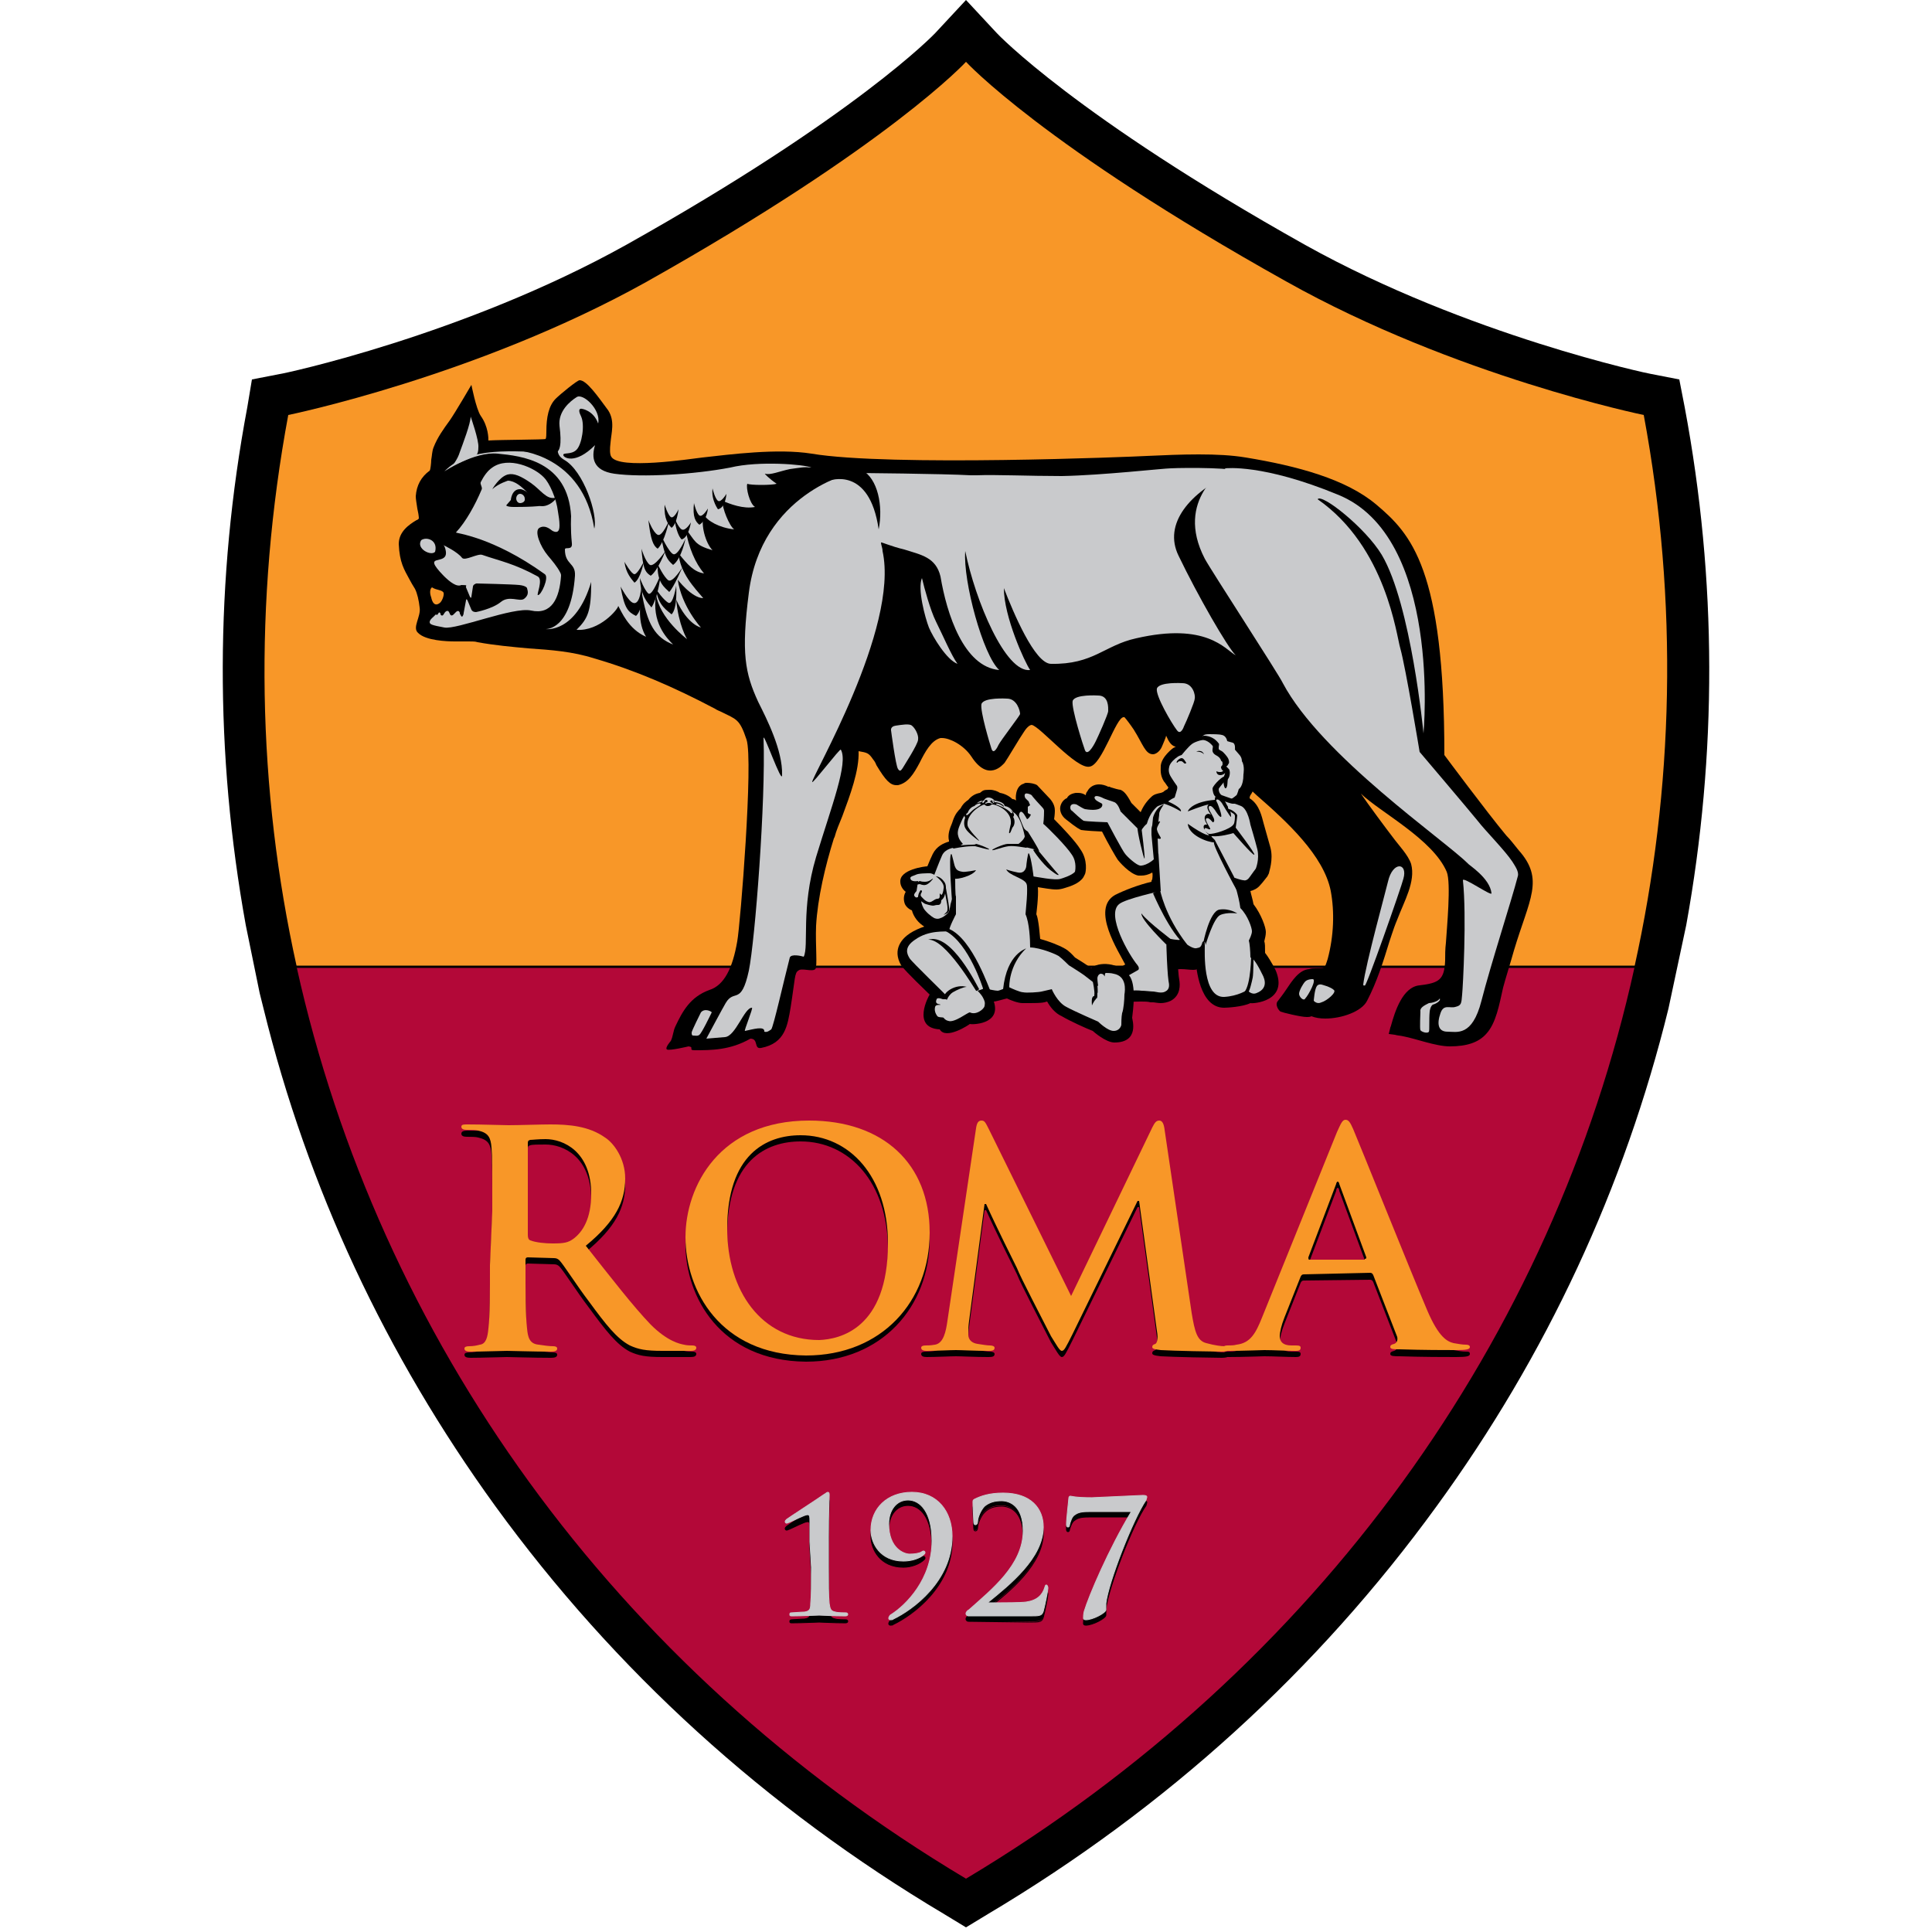 <?xml version="1.0" encoding="UTF-8"?> <svg xmlns="http://www.w3.org/2000/svg" xmlns:xlink="http://www.w3.org/1999/xlink" version="1.1" id="Capa_1" x="0px" y="0px" viewBox="0 0 250 250" style="enable-background:new 0 0 250 250;" xml:space="preserve"> <style type="text/css"> .st0{fill:#F89728;} .st1{fill:#B30838;} .st2{fill:#010101;} .st3{fill:none;stroke:#000000;stroke-width:0.11;stroke-miterlimit:10;} .st4{fill:#C9CACC;} .st5{fill:none;stroke:#C9CACC;stroke-width:0.11;stroke-miterlimit:10;} .st6{fill:none;stroke:#000000;stroke-width:0.29;stroke-linecap:round;stroke-miterlimit:10;} </style> <g> <path d="M218,52.7l-0.7-3.6l-3.6-0.7c-0.2,0-23.8-5-44.8-16.7C139.1,15,129.1,4.4,129,4.3L125,0l-4,4.3c-0.1,0.1-10.2,10.7-40,27.4 C60,43.4,36.5,48.4,36.2,48.4l-3.6,0.7L32,52.7c-4.2,22.3-4.2,44.9-0.2,67l1.8,8.8l0.5,2c5.7,23.2,15.8,44.8,30,64.4 c15.4,21.2,34.9,39,58.1,52.8l2.8,1.7l2.8-1.7c23.2-13.8,42.7-31.6,58.1-52.8c14.2-19.5,24.3-41.2,30-64.4l2.3-10.8 C222.2,97.6,222.2,75.1,218,52.7"></path> <path class="st0" d="M212.7,53.7c0,0-24.4-5-46.3-17.3C134.9,18.8,125,8,125,8s-9.9,10.8-41.4,28.5C61.7,48.7,37.3,53.7,37.3,53.7 c-4.5,24.2-4,48.4,1.1,71.4h173.1C216.6,102.1,217.2,77.9,212.7,53.7"></path> <path class="st1" d="M125,243.1c45.8-27.4,76-70.2,86.5-117.9H38.4C49,172.9,79.1,215.7,125,243.1"></path> <path class="st2" d="M104.8,200.3v-2.7c0-0.5,0-0.7-0.3-0.7c-0.4,0-1.9,0.8-2.4,1c-0.1,0-0.2,0.1-0.3,0.1c-0.1,0-0.2-0.1-0.2-0.2 s0.1-0.2,0.2-0.3c0.1-0.1,4.1-2.7,4.8-3.2c0.2-0.1,0.4-0.3,0.5-0.3c0.2,0,0.2,0.2,0.2,0.4c0,0.2-0.1,2.2-0.1,5.4v3.9 c0,2,0,3.8,0.1,4.7c0.1,0.7,0.2,1,0.8,1.1c0.3,0.1,1.2,0.1,1.4,0.1c0.1,0,0.2,0.1,0.2,0.2s-0.1,0.2-0.3,0.2c-1.6,0-2.9-0.1-3.4-0.1 c-0.5,0-2.2,0.1-3.5,0.1c-0.2,0-0.3,0-0.3-0.2s0.1-0.2,0.2-0.2c0.2,0,1.3-0.1,1.7-0.1c0.7-0.1,0.8-0.4,0.8-1.1 c0.1-0.9,0.1-2.7,0.1-4.7L104.8,200.3L104.8,200.3z"></path> <path class="st3" d="M104.8,200.3v-2.7c0-0.5,0-0.7-0.3-0.7c-0.4,0-1.9,0.8-2.4,1c-0.1,0-0.2,0.1-0.3,0.1c-0.1,0-0.2-0.1-0.2-0.2 s0.1-0.2,0.2-0.3c0.1-0.1,4.1-2.7,4.8-3.2c0.2-0.1,0.4-0.3,0.5-0.3c0.2,0,0.2,0.2,0.2,0.4c0,0.2-0.1,2.2-0.1,5.4v3.9 c0,2,0,3.8,0.1,4.7c0.1,0.7,0.2,1,0.8,1.1c0.3,0.1,1.2,0.1,1.4,0.1c0.1,0,0.2,0.1,0.2,0.2c0,0.1-0.1,0.2-0.3,0.2 c-1.6,0-2.9-0.1-3.4-0.1c-0.5,0-2.2,0.1-3.5,0.1c-0.2,0-0.3,0-0.3-0.2c0-0.1,0.1-0.2,0.2-0.2c0.2,0,1.3-0.1,1.7-0.1 c0.7-0.1,0.8-0.4,0.8-1.1c0.1-0.9,0.1-2.7,0.1-4.7L104.8,200.3L104.8,200.3z"></path> <path class="st2" d="M123.2,199.5c0,5.8-5.1,9.5-7.6,10.7c-0.1,0.1-0.2,0.1-0.4,0.1c-0.1,0-0.2-0.1-0.2-0.2c0-0.1,0.1-0.3,0.2-0.4 c2.1-1.3,5.4-4.7,5.4-9.6c0-3.7-1.5-5.3-3.1-5.3c-1.5,0-2.5,1.3-2.5,3.1c0,3.2,2,3.9,2.7,3.9s1.1-0.1,1.4-0.2 c0.2-0.1,0.3-0.2,0.4-0.2s0.2,0.1,0.2,0.2c0,0.1-0.1,0.2-0.1,0.2c-0.6,0.6-1.7,1-2.7,1c-3,0-4.2-2.3-4.2-4c0-2.8,2.1-4.9,5.3-4.9 C121.3,193.9,123.2,196.4,123.2,199.5"></path> <path class="st3" d="M123.2,199.5c0,5.8-5.1,9.5-7.6,10.7c-0.1,0.1-0.2,0.1-0.4,0.1c-0.1,0-0.2-0.1-0.2-0.2c0-0.1,0.1-0.3,0.2-0.4 c2.1-1.3,5.4-4.7,5.4-9.6c0-3.7-1.5-5.3-3.1-5.3c-1.5,0-2.5,1.3-2.5,3.1c0,3.2,2,3.9,2.7,3.9s1.1-0.1,1.4-0.2 c0.2-0.1,0.3-0.2,0.4-0.2s0.2,0.1,0.2,0.2c0,0.1-0.1,0.2-0.1,0.2c-0.6,0.6-1.7,1-2.7,1c-3,0-4.2-2.3-4.2-4c0-2.8,2.1-4.9,5.3-4.9 C121.3,193.9,123.2,196.4,123.2,199.5L123.2,199.5z"></path> <path class="st2" d="M125.3,209.8c-0.1,0-0.3-0.1-0.3-0.3s0.2-0.4,0.4-0.5c2.9-2.6,7-5.8,7-10.2c0-3.3-1.8-4-2.8-4 c-0.9,0-1.6,0.2-2.2,0.8c-0.5,0.5-0.9,1.4-0.9,2c0,0.2-0.1,0.4-0.3,0.4c-0.1,0-0.2-0.1-0.2-0.4c0-0.2-0.1-1.9-0.1-2.5 c0-0.2,0-0.3,0.2-0.4c0.8-0.4,1.9-0.8,3.7-0.8c3.6,0,5.2,2,5.2,4.4c0,4-4.4,7.6-7.1,9.7c-0.1,0.1-0.1,0.1,0,0.1h1.4 c0.4,0,2.8,0,3.5-0.1c1.4-0.2,2.1-0.9,2.4-1.9c0.1-0.2,0.1-0.3,0.2-0.3c0.1,0,0.2,0.2,0.2,0.4c0,0.3-0.4,2.3-0.6,3 c-0.2,0.6-0.5,0.6-1.8,0.6L125.3,209.8L125.3,209.8z"></path> <path class="st3" d="M125.3,209.8c-0.1,0-0.3-0.1-0.3-0.3s0.2-0.4,0.4-0.5c2.9-2.6,7-5.8,7-10.2c0-3.3-1.8-3.9-2.8-3.9 c-0.9,0-1.6,0.2-2.2,0.8c-0.5,0.5-0.9,1.5-0.9,2c0,0.2-0.1,0.4-0.3,0.4c-0.1,0-0.2-0.1-0.2-0.4c0-0.2-0.1-1.9-0.1-2.5 c0-0.2,0-0.3,0.2-0.4c0.8-0.4,1.9-0.8,3.7-0.8c3.6,0,5.2,2,5.2,4.4c0,4-4.4,7.6-7.1,9.7c-0.1,0.1-0.1,0.1,0,0.1h1.4 c0.4,0,2.8,0,3.5-0.1c1.4-0.2,2.1-0.9,2.4-1.9c0.1-0.2,0.1-0.3,0.2-0.3c0.1,0,0.2,0.2,0.2,0.4c0,0.3-0.4,2.3-0.6,3 c-0.2,0.6-0.5,0.6-1.8,0.6L125.3,209.8L125.3,209.8z"></path> <path class="st2" d="M147.9,194.2c0.4,0,0.5,0.1,0.5,0.2c0,0.1-0.1,0.3-0.1,0.4c-1.7,2.4-4.9,10.7-5.2,13.4c0,0.4,0,0.5,0,0.8 c0,0.4-1.7,1.3-2.6,1.3c-0.2,0-0.3-0.1-0.3-0.2c0-0.2,0-0.5,0.1-0.9c0.6-2,3.2-8.1,6.1-12.9H141c-0.6,0-1.4,0-1.9,0.4 c-0.4,0.2-0.6,0.9-0.7,1.2c0,0.2-0.1,0.3-0.2,0.3c-0.1,0-0.2-0.1-0.2-0.3c0-0.8,0.3-3.2,0.3-3.4c0-0.2,0.1-0.3,0.2-0.3 s0.6,0.2,2.8,0.2L147.9,194.2L147.9,194.2z"></path> <path class="st3" d="M147.9,194.2c0.4,0,0.5,0.1,0.5,0.2c0,0.1-0.1,0.3-0.1,0.4c-1.7,2.4-4.9,10.7-5.2,13.4c0,0.4,0,0.5,0,0.8 c0,0.4-1.7,1.3-2.6,1.3c-0.2,0-0.3-0.1-0.3-0.2c0-0.2,0-0.5,0.1-0.9c0.6-2,3.2-8.1,6.1-12.9H141c-0.6,0-1.4,0-1.9,0.4 c-0.4,0.2-0.6,0.9-0.7,1.2c0,0.2-0.1,0.3-0.2,0.3c-0.1,0-0.2-0.1-0.2-0.3c0-0.8,0.3-3.2,0.3-3.4c0-0.2,0.1-0.3,0.2-0.3 s0.6,0.2,2.8,0.2L147.9,194.2L147.9,194.2z"></path> <path class="st4" d="M104.8,199.5v-2.7c0-0.5,0-0.8-0.3-0.8c-0.4,0-1.9,0.8-2.4,1c-0.1,0-0.2,0.1-0.3,0.1c-0.1,0-0.2-0.1-0.2-0.2 c0-0.1,0.1-0.2,0.2-0.3c0.1-0.1,4.1-2.7,4.8-3.2c0.2-0.1,0.4-0.3,0.5-0.3c0.2,0,0.2,0.2,0.2,0.4c0,0.2-0.1,2.2-0.1,5.4v3.9 c0,2,0,3.8,0.1,4.7c0.1,0.7,0.2,1,0.8,1.1c0.3,0.1,1.2,0.1,1.4,0.1c0.1,0,0.2,0.1,0.2,0.2c0,0.1-0.1,0.2-0.3,0.2 c-1.6,0-2.9-0.1-3.4-0.1c-0.5,0-2.2,0.1-3.5,0.1c-0.2,0-0.3,0-0.3-0.2c0-0.2,0.1-0.2,0.2-0.2c0.2,0,1.3-0.1,1.7-0.1 c0.7-0.1,0.8-0.4,0.8-1.1c0.1-0.9,0.1-2.7,0.1-4.7L104.8,199.5L104.8,199.5z"></path> <path class="st5" d="M104.8,199.5v-2.7c0-0.5,0-0.8-0.3-0.8c-0.4,0-1.9,0.8-2.4,1c-0.1,0-0.2,0.1-0.3,0.1c-0.1,0-0.2-0.1-0.2-0.2 c0-0.1,0.1-0.2,0.2-0.3c0.1-0.1,4.1-2.7,4.8-3.2c0.2-0.1,0.4-0.3,0.5-0.3c0.2,0,0.2,0.2,0.2,0.4c0,0.2-0.1,2.2-0.1,5.4v3.9 c0,2,0,3.8,0.1,4.7c0.1,0.7,0.2,1,0.8,1.1c0.3,0.1,1.2,0.1,1.4,0.1c0.1,0,0.2,0.1,0.2,0.2c0,0.1-0.1,0.2-0.3,0.2 c-1.6,0-2.9-0.1-3.4-0.1c-0.5,0-2.2,0.1-3.5,0.1c-0.2,0-0.3,0-0.3-0.2c0-0.2,0.1-0.2,0.2-0.2c0.2,0,1.3-0.1,1.7-0.1 c0.7-0.1,0.8-0.4,0.8-1.1c0.1-0.9,0.1-2.7,0.1-4.7L104.8,199.5L104.8,199.5z"></path> <path class="st4" d="M123.2,198.8c0,5.8-5.1,9.5-7.6,10.7c-0.1,0.1-0.2,0.1-0.4,0.1c-0.1,0-0.2-0.1-0.2-0.2c0-0.1,0.1-0.3,0.2-0.4 c2.1-1.3,5.4-4.7,5.4-9.6c0-3.7-1.5-5.3-3.1-5.3c-1.5,0-2.5,1.3-2.5,3.1c0,3.2,2,3.9,2.7,3.9s1.1-0.1,1.4-0.2 c0.2-0.1,0.3-0.2,0.4-0.2s0.2,0.1,0.2,0.2c0,0.1-0.1,0.2-0.1,0.2c-0.6,0.6-1.7,0.9-2.7,0.9c-3,0-4.2-2.3-4.2-4 c0-2.8,2.1-4.9,5.3-4.9C121.3,193.1,123.2,195.6,123.2,198.8"></path> <path class="st5" d="M123.2,198.8c0,5.8-5.1,9.5-7.6,10.7c-0.1,0.1-0.2,0.1-0.4,0.1c-0.1,0-0.2-0.1-0.2-0.2c0-0.1,0.1-0.3,0.2-0.4 c2.1-1.3,5.4-4.7,5.4-9.6c0-3.7-1.5-5.3-3.1-5.3c-1.5,0-2.5,1.3-2.5,3.1c0,3.2,2,3.9,2.7,3.9s1.1-0.1,1.4-0.2 c0.2-0.1,0.3-0.2,0.4-0.2s0.2,0.1,0.2,0.2c0,0.1-0.1,0.2-0.1,0.2c-0.6,0.6-1.7,0.9-2.7,0.9c-3,0-4.2-2.3-4.2-4 c0-2.8,2.1-4.9,5.3-4.9C121.3,193.1,123.2,195.6,123.2,198.8L123.2,198.8z"></path> <path class="st4" d="M125.3,209.1c-0.1,0-0.3-0.1-0.3-0.3c0-0.2,0.2-0.4,0.4-0.5c2.9-2.6,7-5.8,7-10.2c0-3.3-1.8-3.9-2.8-3.9 c-0.9,0-1.6,0.2-2.2,0.7c-0.5,0.5-0.9,1.5-0.9,2c0,0.2-0.1,0.4-0.3,0.4c-0.1,0-0.2-0.1-0.2-0.4c0-0.2-0.1-1.9-0.1-2.5 c0-0.2,0-0.3,0.2-0.4c0.8-0.4,1.9-0.8,3.7-0.8c3.6,0,5.2,2,5.2,4.4c0,4-4.4,7.5-7.1,9.7c-0.1,0.1-0.1,0.1,0,0.1h1.4 c0.4,0,2.8,0,3.5-0.1c1.4-0.2,2.1-0.9,2.4-1.9c0.1-0.3,0.1-0.3,0.2-0.3c0.1,0,0.2,0.2,0.2,0.4c0,0.3-0.4,2.3-0.6,3 c-0.2,0.6-0.5,0.6-1.8,0.6L125.3,209.1L125.3,209.1z"></path> <path class="st5" d="M125.3,209.1c-0.1,0-0.3-0.1-0.3-0.3c0-0.2,0.2-0.4,0.4-0.5c2.9-2.6,7-5.8,7-10.2c0-3.3-1.8-3.9-2.8-3.9 c-0.9,0-1.6,0.2-2.2,0.7c-0.5,0.5-0.9,1.5-0.9,2c0,0.2-0.1,0.4-0.3,0.4c-0.1,0-0.2-0.1-0.2-0.4c0-0.2-0.1-1.9-0.1-2.5 c0-0.2,0-0.3,0.2-0.4c0.8-0.4,1.9-0.8,3.7-0.8c3.6,0,5.2,2,5.2,4.4c0,4-4.4,7.5-7.1,9.7c-0.1,0.1-0.1,0.1,0,0.1h1.4 c0.4,0,2.8,0,3.5-0.1c1.4-0.2,2.1-0.9,2.4-1.9c0.1-0.3,0.1-0.3,0.2-0.3c0.1,0,0.2,0.2,0.2,0.4c0,0.3-0.4,2.3-0.6,3 c-0.2,0.6-0.5,0.6-1.8,0.6L125.3,209.1L125.3,209.1z"></path> <path class="st4" d="M147.9,193.5c0.4,0,0.5,0.1,0.5,0.2c0,0.1-0.1,0.3-0.1,0.4c-1.7,2.5-4.9,10.7-5.2,13.4c0,0.4,0,0.5,0,0.8 c0,0.4-1.7,1.3-2.6,1.3c-0.2,0-0.3-0.1-0.3-0.2c0-0.2,0-0.5,0.1-0.9c0.6-2,3.2-8.1,6.1-12.9H141c-0.6,0-1.4,0-1.9,0.4 c-0.4,0.2-0.6,0.9-0.7,1.3c0,0.2-0.1,0.3-0.2,0.3c-0.1,0-0.2-0.1-0.2-0.3c0-0.8,0.3-3.2,0.3-3.4s0.1-0.3,0.2-0.3s0.6,0.2,2.8,0.2 L147.9,193.5L147.9,193.5z"></path> <path class="st5" d="M147.9,193.5c0.4,0,0.5,0.1,0.5,0.2c0,0.1-0.1,0.3-0.1,0.4c-1.7,2.5-4.9,10.7-5.2,13.4c0,0.4,0,0.5,0,0.8 c0,0.4-1.7,1.3-2.6,1.3c-0.2,0-0.3-0.1-0.3-0.2c0-0.2,0-0.5,0.1-0.9c0.6-2,3.2-8.1,6.1-12.9H141c-0.6,0-1.4,0-1.9,0.4 c-0.4,0.2-0.6,0.9-0.7,1.3c0,0.2-0.1,0.3-0.2,0.3c-0.1,0-0.2-0.1-0.2-0.3c0-0.8,0.3-3.2,0.3-3.4s0.1-0.3,0.2-0.3s0.6,0.2,2.8,0.2 L147.9,193.5L147.9,193.5z"></path> <path class="st2" d="M63.7,157.6c0-5.9,0-7-0.1-8.2c-0.1-1.3-0.4-1.9-1.7-2.2c-0.3-0.1-1-0.1-1.5-0.1c-0.4,0-0.7-0.1-0.7-0.4 s0.3-0.4,0.8-0.4c2,0,4.5,0.1,5.3,0.1c1.3,0,4.2-0.1,5.4-0.1c2.4,0,5,0.2,7.1,1.7c1.1,0.7,2.6,2.7,2.6,5.3c0,2.9-1.2,5.5-5.1,8.7 c3.4,4.3,6.1,7.8,8.4,10.2c2.2,2.2,3.8,2.5,4.3,2.6c0.4,0.1,0.8,0.1,1.1,0.1s0.5,0.1,0.5,0.3c0,0.3-0.3,0.4-0.7,0.4h-3.7 c-2.2,0-3.1-0.2-4.2-0.7c-1.7-0.9-3.1-2.7-5.3-5.7c-1.6-2.1-3.3-4.8-3.8-5.3c-0.2-0.2-0.4-0.3-0.7-0.3l-3.4-0.1 c-0.2,0-0.3,0.1-0.3,0.3v0.6c0,3.6,0,6.7,0.2,8.3c0.1,1.1,0.3,2,1.5,2.1c0.6,0.1,1.4,0.2,1.9,0.2c0.3,0,0.5,0.1,0.5,0.3 c0,0.3-0.3,0.4-0.8,0.4c-2.3,0-5.1-0.1-5.7-0.1c-0.7,0-3.2,0.1-4.7,0.1c-0.5,0-0.8-0.1-0.8-0.4c0-0.2,0.2-0.3,0.6-0.3 c0.6,0,1-0.1,1.4-0.2c0.8-0.1,1-1,1.1-2.1c0.2-1.6,0.2-4.7,0.2-8.2L63.7,157.6L63.7,157.6L63.7,157.6z M68.3,160.6 c0,0.4,0.1,0.6,0.3,0.7c0.8,0.3,2,0.4,2.9,0.4c1.5,0,2-0.2,2.7-0.7c1.2-0.8,2.3-2.6,2.3-5.8c0-5.5-3.6-7.1-5.9-7.1 c-1,0-1.7,0-2,0.1c-0.3,0.1-0.3,0.2-0.3,0.5V160.6L68.3,160.6z"></path> <path class="st2" d="M88.7,161c0-6.6,4.4-15.1,16-15.1c9.6,0,15.6,5.6,15.6,14.4s-6.2,15.9-16,15.9C93.2,176.1,88.7,167.8,88.7,161 M114.9,161.7c0-8.7-5-14-11.3-14c-4.5,0-9.5,2.5-9.5,12.1c0,8,4.4,14.4,11.9,14.4C108.6,174.2,114.9,172.9,114.9,161.7"></path> <path class="st2" d="M126.3,146.8c0.1-0.7,0.3-1,0.7-1s0.5,0.2,1,1.2l10.6,21.5l10.5-21.8c0.3-0.6,0.5-0.9,0.9-0.9s0.6,0.4,0.7,1.2 l3.5,23.7c0.4,2.4,0.7,3.6,1.9,3.9c1.1,0.4,1.9,0.4,2.4,0.4c0.4,0,0.6,0,0.6,0.3c0,0.3-0.5,0.4-1,0.4c-1,0-6.3-0.1-7.9-0.2 c-0.9-0.1-1.1-0.2-1.1-0.4c0-0.2,0.1-0.3,0.4-0.4c0.2-0.1,0.4-0.6,0.2-1.7l-2.3-16.8h-0.2l-8.4,17.2c-0.9,1.8-1.1,2.2-1.4,2.2 s-0.7-0.8-1.4-1.9c-0.9-1.8-4-7.7-4.4-8.8c-0.4-0.8-2.7-5.4-4-8.3h-0.2l-2,15.1c-0.1,0.7-0.1,1.2-0.1,1.8c0,0.7,0.5,1.1,1.2,1.2 c0.7,0.1,1.2,0.2,1.6,0.2c0.3,0,0.6,0.1,0.6,0.3c0,0.4-0.4,0.4-0.9,0.4c-1.6,0-3.4-0.1-4.1-0.1c-0.7,0-2.6,0.1-3.8,0.1 c-0.4,0-0.7-0.1-0.7-0.4c0-0.2,0.2-0.3,0.6-0.3c0.3,0,0.6,0,1.2-0.1c1.1-0.2,1.4-1.7,1.6-3.1L126.3,146.8L126.3,146.8z"></path> <path class="st2" d="M168.7,165.7c-0.2,0-0.3,0.1-0.4,0.3l-2.1,5.3c-0.4,1-0.6,1.9-0.6,2.4c0,0.7,0.4,1.2,1.5,1.2h0.6 c0.5,0,0.6,0.1,0.6,0.3c0,0.3-0.2,0.4-0.6,0.4c-1.2,0-2.9-0.1-4.1-0.1c-0.4,0-2.6,0.1-4.6,0.1c-0.5,0-0.7-0.1-0.7-0.4 c0-0.2,0.2-0.3,0.5-0.3c0.4,0,0.9,0,1.2-0.1c1.8-0.2,2.5-1.5,3.3-3.5l9.7-24c0.5-1.1,0.7-1.5,1.1-1.5c0.4,0,0.6,0.3,1,1.2 c0.9,2.1,7.1,17.6,9.6,23.5c1.5,3.5,2.6,4,3.4,4.2c0.6,0.1,1.1,0.2,1.6,0.2c0.3,0,0.5,0,0.5,0.3c0,0.3-0.4,0.4-1.8,0.4 s-4.2,0-7.3-0.1c-0.7,0-1.2,0-1.2-0.3c0-0.2,0.1-0.3,0.5-0.4c0.3-0.1,0.5-0.4,0.4-0.9l-3.1-8c-0.1-0.2-0.2-0.3-0.4-0.3L168.7,165.7 L168.7,165.7z M176.6,163.8c0.2,0,0.2-0.1,0.2-0.2l-3.5-9.5c0-0.2-0.1-0.4-0.2-0.4s-0.2,0.2-0.2,0.4l-3.6,9.5c0,0.2,0,0.3,0.1,0.3 L176.6,163.8L176.6,163.8z"></path> <path class="st0" d="M63.7,156.7c0-5.9,0-7-0.1-8.2c-0.1-1.3-0.4-1.9-1.7-2.2c-0.3-0.1-1-0.1-1.5-0.1c-0.4,0-0.7-0.1-0.7-0.4 c0-0.3,0.3-0.3,0.8-0.3c2,0,4.5,0.1,5.3,0.1c1.3,0,4.2-0.1,5.4-0.1c2.4,0,5,0.2,7.1,1.7c1.1,0.7,2.6,2.7,2.6,5.3 c0,2.9-1.2,5.5-5.1,8.7c3.4,4.3,6.1,7.8,8.4,10.2c2.2,2.2,3.8,2.5,4.3,2.6c0.4,0.1,0.8,0.1,1.1,0.1s0.5,0.1,0.5,0.3 c0,0.3-0.3,0.4-0.7,0.4h-3.7c-2.2,0-3.1-0.2-4.2-0.7c-1.7-0.9-3.1-2.7-5.3-5.7c-1.6-2.1-3.3-4.8-3.8-5.3c-0.2-0.2-0.4-0.3-0.7-0.3 l-3.4-0.1c-0.2,0-0.3,0.1-0.3,0.3v0.6c0,3.6,0,6.6,0.2,8.3c0.1,1.1,0.3,2,1.5,2.1c0.6,0.1,1.4,0.2,1.9,0.2c0.3,0,0.5,0.1,0.5,0.3 c0,0.3-0.3,0.4-0.8,0.4c-2.3,0-5.1-0.1-5.7-0.1c-0.7,0-3.2,0.1-4.7,0.1c-0.5,0-0.8-0.1-0.8-0.4c0-0.2,0.2-0.3,0.6-0.3 c0.6,0,1-0.1,1.4-0.2c0.8-0.1,1-1,1.1-2.1c0.2-1.6,0.2-4.7,0.2-8.2L63.7,156.7L63.7,156.7L63.7,156.7z M68.3,159.8 c0,0.4,0.1,0.6,0.3,0.7c0.8,0.3,2,0.4,2.9,0.4c1.5,0,2-0.1,2.7-0.6c1.2-0.9,2.3-2.6,2.3-5.8c0-5.5-3.6-7.1-5.9-7.1 c-1,0-1.7,0.1-2,0.1c-0.3,0.1-0.3,0.2-0.3,0.5V159.8L68.3,159.8z"></path> <path class="st0" d="M88.7,160.1c0-6.6,4.4-15.1,16-15.1c9.6,0,15.6,5.6,15.6,14.5s-6.2,15.9-16,15.9 C93.2,175.3,88.7,167,88.7,160.1 M114.9,160.9c0-8.7-5-14-11.3-14c-4.5,0-9.5,2.5-9.5,12.1c0,8,4.4,14.4,11.9,14.4 C108.6,173.3,114.9,172,114.9,160.9"></path> <path class="st0" d="M126.3,146c0.1-0.7,0.3-1,0.7-1s0.5,0.2,1,1.2l10.6,21.5l10.5-21.8c0.3-0.6,0.5-0.9,0.9-0.9s0.6,0.4,0.7,1.2 l3.5,23.7c0.4,2.4,0.7,3.6,1.9,3.9c1.1,0.3,1.9,0.4,2.4,0.4c0.4,0,0.6,0,0.6,0.3c0,0.3-0.5,0.4-1,0.4c-1,0-6.3-0.1-7.9-0.2 c-0.9-0.1-1.1-0.2-1.1-0.4c0-0.2,0.1-0.3,0.4-0.4c0.2-0.1,0.4-0.6,0.2-1.7l-2.3-16.8h-0.2l-8.4,17.2c-0.9,1.8-1.1,2.2-1.4,2.2 s-0.7-0.8-1.4-1.9c-0.9-1.8-4-7.7-4.4-8.8c-0.4-0.8-2.7-5.4-4-8.3h-0.2l-2,15.1c-0.1,0.7-0.1,1.2-0.1,1.8c0,0.7,0.5,1.1,1.2,1.2 c0.7,0.1,1.2,0.2,1.6,0.2c0.3,0,0.6,0.1,0.6,0.3c0,0.4-0.4,0.4-0.9,0.4c-1.6,0-3.4-0.1-4.1-0.1c-0.7,0-2.6,0.1-3.8,0.1 c-0.4,0-0.7-0.1-0.7-0.4c0-0.2,0.2-0.3,0.6-0.3c0.3,0,0.6,0,1.2-0.1c1.1-0.2,1.4-1.7,1.6-3.1L126.3,146L126.3,146z"></path> <path class="st0" d="M168.7,164.9c-0.2,0-0.3,0.1-0.4,0.3l-2.1,5.3c-0.4,1-0.6,1.9-0.6,2.4c0,0.7,0.4,1.2,1.5,1.2h0.6 c0.5,0,0.6,0.1,0.6,0.3c0,0.3-0.2,0.4-0.6,0.4c-1.2,0-2.9-0.1-4.1-0.1c-0.4,0-2.6,0.1-4.6,0.1c-0.5,0-0.7-0.1-0.7-0.4 c0-0.2,0.2-0.3,0.5-0.3c0.4,0,0.9,0,1.2-0.1c1.8-0.2,2.5-1.5,3.3-3.5l9.7-24c0.5-1.1,0.7-1.6,1.1-1.6c0.4,0,0.6,0.3,1,1.2 c0.9,2.1,7.1,17.6,9.6,23.5c1.5,3.5,2.6,4,3.4,4.2c0.6,0.1,1.1,0.2,1.6,0.2c0.3,0,0.5,0.1,0.5,0.3c0,0.3-0.4,0.4-1.8,0.4 s-4.2,0-7.3-0.1c-0.7,0-1.2,0-1.2-0.3c0-0.2,0.1-0.3,0.5-0.4c0.3-0.1,0.5-0.4,0.4-0.9l-3.1-8c-0.1-0.2-0.2-0.3-0.4-0.3L168.7,164.9 L168.7,164.9z M176.6,162.9c0.2,0,0.2-0.1,0.2-0.2l-3.5-9.5c0-0.1-0.1-0.3-0.2-0.3s-0.2,0.2-0.2,0.3l-3.6,9.5c0,0.1,0,0.3,0.1,0.3 H176.6z"></path> <line class="st6" x1="37.1" y1="125.1" x2="212.9" y2="125.1"></line> <path d="M196.5,110c-0.5-0.6-1-1.3-1.6-1.9c-2.5-3-8-10.4-8-10.4c0-24.1-4.3-28.6-8.8-32.4c-3.9-3.3-10.2-5-16.9-6.1 c-1.8-0.3-3.8-0.4-6.1-0.4s-4.5,0.1-6.7,0.2c-1.8,0.1-33.3,1.4-43.4-0.3c-4.4-0.7-10.5,0.1-14.1,0.5c-1.7,0.2-10.8,1.6-11.8-0.1 c-0.2-0.3-0.2-1-0.1-1.8c0.1-1.3,0.6-2.8-0.3-4.2c-1.4-1.9-2.8-3.9-3.7-3.9c-0.3,0-2.5,1.8-3.1,2.4c-0.9,0.9-1.2,2.4-1.2,4.2 c0,1.1-0.1,0.9-0.1,1c-0.1,0.1-5.9,0.1-7.4,0.2c0-0.3,0-1.8-1-3.2c-0.6-0.9-1.2-4-1.2-4s-2.1,3.6-2.8,4.6c-0.8,1.1-1.6,2.2-2.1,3.5 c-0.2,0.5-0.2,1.1-0.3,1.6c0,0.4-0.1,1.3-0.2,1.4c-1.1,0.8-1.7,1.9-1.8,3.3c0,0.4,0.1,0.9,0.2,1.6c0.1,0.4,0.2,1,0.2,1.3 c-0.1,0.1-0.2,0.2-0.3,0.2c-1,0.6-2.3,1.5-2.3,3.1c0.1,2.4,0.7,3.3,1.4,4.6c0.2,0.4,0.4,0.7,0.7,1.2c0.3,0.6,0.5,1.5,0.6,2.4 c0.2,1.2-1,2.6-0.2,3.3c1,1,3.7,1.1,4.8,1.1c0.3,0,1.5,0,1.8,0c0.5,0,0.8,0,1.1,0.1c2.2,0.4,4.4,0.6,6.6,0.8 c2.9,0.2,5.7,0.4,8.5,1.3c5.2,1.5,10.3,3.7,15.6,6.5c0.3,0.2,0.6,0.3,0.8,0.4c2,1,2.4,0.9,3.3,3.6c0.9,2.7-0.8,23.9-1.2,26.1 c-0.6,3.5-1.7,5.7-3.6,6.3c-2.5,0.9-3.5,2.8-4.4,4.7c-0.3,0.6-0.3,1.3-0.6,1.9c0,0-0.8,0.9-0.5,1.1c0.3,0.2,2.8-0.4,2.8-0.4 c0.8,0.1-0.1,0.5,0.8,0.5c2.1,0,4.6,0,7.2-1.5c1.1,0,0.4,1.4,1.4,1.2c3.1-0.6,3.4-2.9,3.8-5.2c0.6-3.8,0.5-4.5,1-4.8 c0.4-0.4,1.8,0.2,2.2-0.2c0.3-0.3,0-3.1,0.1-5.6c0.2-3.6,1.2-7.8,2.3-11.3l0.1-0.2c0.2-0.8,0.6-1.7,1-2.7c1-2.7,2.2-5.9,2.1-8.4 c1.1,0.2,1.3,0.2,1.9,1.1c0.1,0.1,0.3,0.4,0.4,0.7c1.2,2,1.8,2.6,2.6,2.6c0.1,0,0.2,0,0.2,0c1.3-0.3,2-1.4,2.8-2.9 c0.7-1.4,1.5-2.9,2.7-3.2c0.1,0,0.1,0,0.2,0c1,0,2.8,0.9,3.8,2.4c2.2,3.4,4.1,1,4.3,0.8c0.3-0.4,2-3.3,2.5-4c0.5-0.8,0.9-0.9,1-0.9 h0c1.1,0.2,5.8,5.8,7.5,5.4c1.6-0.2,3.4-6.4,4.4-6.4c0.1,0,0.1,0,0.1,0c0.2,0.2,0.8,1,1.2,1.6c1.2,1.9,1.5,3.2,2.5,3.2 c0.3,0,0.9-0.3,1.2-1.1c0.1-0.2,0.5-1.2,0.5-1.3c0.1,0.1,0.9,2.9,2.9,0.4c0,0,0-0.1-0.1-0.1c0,0,0,0,0,0.1c0,0,0,0,0-0.1 c0,0,0,0,0,0c0,0,0,0,0,0c0.3-0.6,4,3.1,5.8,4.5c1.6,1.5,3,2.8,3.1,2.9c3.9,3.4,8.7,7.8,9.6,12.4c0.5,2.7,0.4,5.8-0.4,8.8 c-0.2,0.6-0.3,1-0.5,1.1c-0.1,0.1-0.6,0.1-1.1,0.1c-0.2,0-0.5,0-0.8,0.1c-1.3,0.1-2.2,1.5-3,2.7c-0.4,0.6-0.8,1.1-1.1,1.5 s0.1,1.1,0.4,1.3c0.2,0.1,2.6,0.7,3.4,0.7c0.2,0,0.4,0,0.6-0.1c0.5,0.2,1.1,0.3,1.8,0.3c2.1,0,4.7-0.9,5.4-2.3 c1.3-2.5,2.1-5.1,2.9-7.7c0.1-0.3,0.2-0.6,0.3-0.9c0.2-0.6,0.4-1.2,0.7-1.9c0.9-2.4,2.4-4.9,1.8-7.2c-0.4-1.2-1.6-2.4-2.4-3.5 c-0.7-0.9-3.3-4.4-4.1-5.6c2.5,2.4,9.3,5.9,11.1,10.1c0.6,1.4,0,7.5-0.1,9.2c-0.1,0.8-0.1,1.6-0.1,2.3c-0.1,2.5-0.8,2.9-3.3,3.2 c-2.2,0.2-3.2,3.4-3.7,5.2c0,0.1-0.1,0.2-0.1,0.3l-0.2,0.8l0.8,0.1c0.3,0.1,0.7,0.1,1.1,0.2c1.6,0.3,4.2,1.3,6,1.3 c2.2,0,3.7-0.5,4.7-1.6c1.3-1.4,1.7-3.8,2.2-6c0.2-0.8,1.1-3.7,1.4-4.8C197.9,116.3,199.9,113.8,196.5,110 M56.8,78.1 c-0.8,0.5-1-0.8-1-0.8c-0.2-0.5-0.2-1.1,0.1-1.3c0.6,0.4,1.3,0.3,1.5,0.7C57.5,77,57.2,77.9,56.8,78.1"></path> <path class="st4" d="M186.3,129.2c-0.2,0.4-1.1,0.6-1.4,0.6c-0.6,0.3-1.2,0.6-1.1,1.1c0,0.2-0.1,2.2,0,2.4c0.1,0.2,0.9,0.5,1.1,0.2 c0.1-0.2,0-1.6,0.1-2.6c0-0.1,0.1-0.7,0.4-0.9C185.5,130,186.5,129.6,186.3,129.2"></path> <path class="st4" d="M115.9,93.9c0.7-0.1,1.8-0.3,2.1,0c0.4,0.3,0.9,1.2,0.8,1.8c0,0.6-1.9,3.5-2,3.7c-0.1,0.1-0.3,0.6-0.6,0.1 c-0.3-0.4-0.9-5-0.9-5S115.2,94,115.9,93.9"></path> <path class="st4" d="M195.7,111.5c-1-1.5-3.5-4-4.5-5.3c-1.3-1.6-7.5-8.9-7.5-8.9s-1.8-10.9-2.5-13.4c-0.5-1.6-1.8-13.1-10.7-19.3 c0.5-0.8,6.2,3.7,8.3,7.2c3.8,6.4,5.4,23.1,5.4,23.1s2.4-25.5-11.1-30.9c-9.7-4-14.5-3.4-14.5-3.4s-6.7,4-2.7,11.7 c0.8,1.5,9.6,15,10.1,16.1c5,9.4,20.9,20.3,23.9,23.3c0.1,0.2,2.9,1.9,3.1,3.9c0,0.4-3.7-2.2-3.7-1.7c0.5,4.7,0,13.8-0.1,14.8 c-0.1,1.2-0.1,1.4-0.9,1.6c-0.7,0.2-1.5-0.4-1.9,0.8c-0.5,1.4-0.3,2.4,0.9,2.4s3.2,0.7,4.4-4c1.2-4.7,3.9-13,4.7-16.1 C196.6,112.8,196,112,195.7,111.5"></path> <path class="st4" d="M60.9,53.9c0,0,1.1,3.1,1,4c0,0.9-0.3,1-0.3,1l-3.1,1.4c0,0,0.7-0.8,1-1.8C59.9,57.4,60.9,54.8,60.9,53.9"></path> <path class="st4" d="M98.4,132.4c-0.1,0.1-0.2,0.1-0.2,0l-0.2-0.3c0,0,0-0.1,0.1-0.2l0.2-0.1c0.1-0.1,0.2-0.1,0.2,0l0.2,0.3 c0,0,0,0.1-0.1,0.2L98.4,132.4L98.4,132.4z"></path> <path class="st4" d="M171,127.4c0,0-0.4-0.1-0.6,0.2c-0.3,0.4-0.4,1.9-0.4,1.9s0.4,0.5,1,0.2c0.7-0.2,2-1.3,1.6-1.6 C172.2,127.7,171,127.4,171,127.4"></path> <path class="st4" d="M169.8,126.7c0,0-0.6,0-0.9,0.3c-0.3,0.3-0.8,1.2-0.8,1.6c0,0.4,0.6,1,0.8,0.6 C169.3,128.8,170.5,126.6,169.8,126.7"></path> <path class="st4" d="M54.5,69.9c-0.7,1.1,1.3,2.1,1.8,1.5C56.7,69.9,55.2,69.4,54.5,69.9"></path> <path class="st4" d="M57.2,70.5L57.2,70.5C57.2,70.5,57.2,70.5,57.2,70.5"></path> <path class="st4" d="M70.9,71.9c-1-1.2-1.8-3.2-1.1-3.6c0.7-0.4,1.3,0.1,1.7,0.4c0.6,0.3,0.9,0.1,0.9-0.7c0-0.6-0.1-1.2-0.2-1.8 c-0.2-1.7-1.1-3.7-1.8-4.4c-1.2-1.3-4.6-2.8-6.7-1.3c-0.6,0.4-1.1,1.1-1.5,1.9c-0.1,0.3,0.3,0.7,0.1,1c-0.8,1.9-2,4.1-3.3,5.5 c-0.1,0.1,4.7,0.5,11.5,5.4c0.6,0.4-0.5,2.8-0.9,2.7c-0.2,0,0.7-2,0-2.4c-3.1-1.7-4.9-2-7.2-2.8c-0.6-0.2-2.2,0.8-2.6,0.4 c-0.6-0.8-2.3-1.6-2.5-1.7c0.1,0,0.3,0.2,0.4,0.9c0.2,1.9-3.3,0-0.3,3.1c0.8,0.8,1.7,1.5,2.3,1.2c1,0,0.5,0.1,0.6,0.3l0.5,1.2 c0.1,0.2,0.2,0.2,0.2,0l0.2-1.3c0-0.2,0.3-0.4,0.5-0.4c0,0,4.6,0.1,5.5,0.2c0.9,0.1,1,0.4,1,0.4c0,0.2,0.4,0.8-0.4,1.4 c-0.6,0.4-1.9-0.5-3,0.4c-1.1,0.9-3.2,1.3-3.2,1.3c-0.3,0-0.5-0.1-0.6-0.3l-0.5-1.2c-0.1-0.2-0.2-0.2-0.2,0L60,79.3 c0,0.2-0.1,0.4-0.2,0.5c-0.1,0-0.2-0.2-0.3-0.4l0-0.1C59.4,79,59.2,79,59,79.2l-0.3,0.3c-0.2,0.2-0.4,0.2-0.5-0.1l-0.1-0.2 c-0.1-0.2-0.3-0.2-0.5,0l-0.2,0.3c-0.1,0.2-0.3,0.2-0.4,0L57,79.4c-0.1-0.2-0.2-0.2-0.3,0c-0.1,0.2-0.2,0.2-0.3,0.1 c-0.2,0.2-0.3,0.3-0.3,0.3c-0.1,0.1-0.5,0.4-0.5,0.7c0,0.3,0.3,0.4,1.9,0.7c1.6,0.3,8.9-2.7,11.2-2.2c2.7,0.6,3.7-1.6,3.9-4.5 c0-0.1,0-0.2-0.1-0.4C72.1,73.3,71.4,72.5,70.9,71.9"></path> <path d="M63.7,63.3c0,0,0.9-1.6,2-1.9c0.8-0.2,1.7,0.2,3,1.1c1.3,0.9,2,2.2,3.2,1.9c0.4-0.1-1,1.5-2.2,1c-0.3-0.1-2.2-3.2-4-3.2 C65.8,62.2,64.6,62.5,63.7,63.3"></path> <path d="M67,61.8c-1.5-0.4-2.4,0.6-2.4,0.6c0.4-1,2.2-0.4,3,0c0.4,0.2,1,1.2,1.5,2c-0.5-0.5-1.2-1-1.7-1.1 c-1.2-0.1-1.3,1.4-1.3,1.4l-0.6,0.7c0,0,0.1,0.2,1,0.2s4,0,4.4-0.4C71.3,64.9,68.7,62.3,67,61.8 M67.3,65.1c-0.3,0-0.5-0.3-0.5-0.6 s0.2-0.6,0.5-0.6s0.6,0.3,0.6,0.6C68,64.9,67.6,65.1,67.3,65.1"></path> <path class="st4" d="M90.7,131c0,0-1.2,2.4-1.2,2.6c0,0.2,0,0.4,0.2,0.4s0.6,0.1,0.8-0.1c0.3-0.2,1.4-2.5,1.6-2.9 C92.1,130.9,91.2,130.4,90.7,131"></path> <path class="st4" d="M181.6,113.7c0.6-2.1-1.4-2.3-2,0.4c-0.2,0.9-2.9,10.7-3.2,13.3c0,0.1,0.1,0.2,0.2,0.1 C176.6,128.3,181.4,114.6,181.6,113.7"></path> <path class="st4" d="M166.4,80.9c0,0.1-0.1,0.1-0.3,0.1l-1-0.2c-0.1,0-0.2-0.1-0.2-0.2l0-0.1c0-0.1,0.1-0.1,0.3-0.1l1,0.2 c0.1,0,0.2,0.1,0.2,0.1L166.4,80.9L166.4,80.9z"></path> <path class="st4" d="M166,81.3c0,0.1-0.1,0.1-0.2,0.1l-0.6-0.1c-0.1,0-0.2-0.1-0.1-0.1l0-0.1c0-0.1,0.1-0.1,0.2-0.1l0.6,0.1 c0.1,0,0.2,0.1,0.1,0.1L166,81.3L166,81.3z"></path> <path class="st4" d="M94.5,60.5c-4.7,0.9-11.4,1.3-15,0.8c-2.8-0.4-3-2.1-2.5-3.7c-2.6,2.6-4.1,1.6-4.1,1.3c-0.1-0.4,1,0,1.7-0.7 c0.7-0.7,1.1-3.2,0.6-4.3c-0.6-1.2,0.1-1,0.1-1s1.5,0.2,2.1,1.9c0.4-1.8-2-4-2.8-3.4c-0.8,0.5-2.4,1.8-2.2,3.7 c0.3,2.4,0.1,3.5-0.7,3.5c-5.2-0.2-11-0.9-14.2,2.4c0,0,3.9-2.6,6.9-2.3c3,0.3,9.1,0.9,9.5,8.1c0,0-0.1,1.6,0.1,3.5 c0.1,1-0.9,0.4-0.9,0.8c0,2,1.4,1.7,1.3,3.4c-0.5,7.1-3.8,6.9-3.8,6.9s3.9,0.6,5.9-6.1c0,3.8-0.4,4.7-1.9,6.2 c3,0.2,5.4-2.7,5.4-3.1c0.4,0.7,1.3,3,3.6,4c-1.1-1.8-0.8-4.1-0.6-6c0.7,4.4,1.8,6.1,4.1,7c-0.9-0.9-2.8-2.9-2.2-6.5 c0.4,3.1,4,5.8,4,5.8s-1.1-1.8-1.4-5.1c1.5,3.3,3.2,3.6,3.2,3.6s-2.5-2.7-3-6.2c-0.1-0.1,1.8,2.4,3.3,2.4c-1.2-1.4-3-3.3-3.2-5.8 c1.2,1.5,2,2.4,3.3,2.6c-1.1-1.3-2-3.3-2.4-5.8c1.3,1.6,1.1,2.1,3.5,2.8c-0.9-0.9-1.6-3.4-1.1-4.6c0.4,0.8,2,1.7,3.9,1.9 c-0.6-0.4-1.6-2.8-1.5-3.7c0.9,0.4,2.7,1.1,4.2,0.8c-0.7-0.4-1.2-2.5-1-3c0.4,0.2,3.2,0.2,3.8,0c-0.9-0.6-1.7-1.4-1.5-1.3 c0.7,0.2,1.8-0.3,3.2-0.6c1.5-0.2,1.8-0.3,2.8-0.2C104.1,60.1,98.2,59.6,94.5,60.5"></path> <path class="st4" d="M142.1,90c0,0-3-0.2-3.3,0.7c-0.2,0.9,1.4,5.9,1.6,6.4c0.4,0.9,1.4-1.2,1.4-1.2c0.3-0.6,1.6-3.5,1.6-3.9 C143.4,91.6,143.5,90,142.1,90"></path> <path class="st4" d="M156.7,95.9c-0.2,0.1-0.4,0.1-0.5,0.2c0.1,0.1,0.3,0.1,0.4,0.1C156.6,96.1,156.6,96,156.7,95.9"></path> <path class="st4" d="M130.3,90.4c0,0-3-0.2-3.3,0.7c-0.2,0.9,1.1,5.2,1.3,5.8c0.3,0.9,0.9-0.5,0.9-0.5c0.3-0.6,2.7-3.7,2.8-4 C132,92,131.6,90.4,130.3,90.4"></path> <path class="st4" d="M151.5,60.6c-0.9,0-8.8,0.9-14.1,1c-4.2,0-8.6-0.2-11-0.1c-0.2,0-0.5,0-0.8,0c-3.5-0.2-14.8-0.3-14.8-0.3 c-0.8-0.2-12.3,2.8-13.9,15.5c-1,7.8-0.5,10.4,1.2,14.1c1.1,2.2,3.2,6.3,3.1,9.5c0,1.3-2.4-5.6-2.4-4.8c0.3,8.1-1.1,26.2-1.9,30.1 c-1,4.6-1.9,2.3-3,4.2c-0.2,0.3-2.5,4.6-2.5,4.6c0.1,0,1.2-0.1,2.4-0.2c1.4-0.1,2.5-3.8,3.5-3.8c0.2,0-1.1,3.1-0.9,3 c1-0.2,2.6-0.7,2.5,0.1c0.4,0.1,0.6-0.1,0.9-0.3c0.3-0.4,1.6-6.2,2.4-9.3c0.2-0.5,1.5-0.2,1.8-0.1c0.7-1.4-0.4-6.2,1.6-12.9 c2-6.6,4.2-12.2,3.2-13.9c-0.1-0.2-3.6,4.4-3.7,4.2c-0.2-0.5,11.3-19.9,9.1-29.9c0-0.4-0.2-0.8-0.2-1.1c0-0.1,1.3,0.5,3,0.9 c2.2,0.7,4.1,1,4.7,3.5c0.8,4.8,3,11.7,7.6,12.1c-2.1-1.9-4.7-11.5-4.4-15.4c1.3,6.4,5.2,15.8,8.4,15.4c-0.7-1-3.4-6.9-3.4-10.6 c1.2,3.1,4,9.8,6.1,9.8c5.5,0.1,6.9-2.4,11-3.3c9.1-2.1,11.5,1.4,12.9,2.2c-1.1-1.1-4.9-7.7-7.4-12.9c-2-4.1,1.4-8.2,7.1-10.8 C160.9,60.5,153.3,60.5,151.5,60.6"></path> <path d="M155.4,96c0,0-0.3-0.3-0.6-0.3c-0.1,0-0.1,0-0.2,0c-0.1,0-0.2,0-0.2,0l-0.1,0.1l0-0.1c0-0.1,0.1-0.2,0.4-0.2 c0.1,0,0.2,0,0.3,0.1c0.4,0.1,0.5,0.5,0.5,0.5l0.1,0.2L155.4,96L155.4,96z"></path> <path d="M152.8,95.5c0-0.1,0.1-0.2,0.4-0.2c0.1,0,0.2,0,0.3,0.1c0.1,0,0.2,0.1,0.2,0.1l0.1,0l-0.2,0.2h0c0,0-0.1-0.1-0.1-0.1 c-0.1,0-0.1,0-0.2,0C152.9,95.5,152.9,95.6,152.8,95.5l0,0.1L152.8,95.5L152.8,95.5z"></path> <path d="M153.4,95.4c0.1,0,0.1,0.1,0.1,0.1l-0.1,0.1c0,0-0.1,0-0.2-0.1c-0.3-0.1-0.4,0-0.4,0S152.9,95.2,153.4,95.4"></path> <path d="M158.4,130.4c-3.2,0-3.6-5.2-3.7-6.2c-0.8-0.1-1.6-0.6-2.2-1.1c0,0-0.1-0.1-0.1-0.1c0,0.4,0,0.8,0,1.2 c0,0.6,0.1,2.2,0.2,2.6v0c0.1,0.6,0.2,2-1.1,2.7c-0.4,0.2-0.9,0.3-1.3,0.3c-0.4,0-0.8-0.1-1-0.1c-0.1,0-0.1,0-0.1,0l-0.2,0 c-0.4-0.1-0.8-0.1-1.2-0.1h-0.1c-0.7,0-2.6,0.1-2.9,0.1c-0.1,0-0.1,0-0.2,0c-1.1,0-2-0.9-2-0.9c-0.6-0.5-0.6-1.4-0.1-2.1l0.1-0.2 l0.2-0.1c0.1-0.1,0.4-0.3,0.9-0.4c0.4-0.2,1-0.6,2-1.2c-0.8-1.6-4.5-7.2-1.3-9c1.2-0.6,3-1.3,4.7-1.7c0-0.1,0-0.2,0.1-0.3 c0-0.1,0.1-0.6,0-0.9c-0.5,0.3-1,0.4-1.4,0.4c-0.1,0-0.3,0-0.4,0c-1.1-0.2-2.5-1.8-2.7-2.1c-0.2-0.3-1.2-2-2-3.6 c-2.3-0.1-2.6-0.2-2.7-0.2c-0.2-0.1-0.5-0.2-2-1.4c-0.5-0.4-0.8-1-0.7-1.6c0.1-0.5,0.4-0.9,0.8-1.1c0,0,0.1,0,0.1-0.1 c0.2-0.3,0.5-0.5,1.1-0.6l0.1,0h0.2c0.4,0,0.7,0.1,1,0.3c0-0.2,0.1-0.4,0.2-0.5c0.3-0.6,0.9-0.9,1.5-0.9c0.4,0,0.8,0.1,1.2,0.3 l0.1,0l0.1,0c0.1,0.1,0.2,0.1,0.2,0.1c0.3,0.1,1,0.3,1.2,0.3c0.4,0.2,0.7,0.4,1.4,1.7l1.2,1.2c0.5-1.2,1.2-1.8,1.4-2 c0.3-0.3,0.7-0.4,1.2-0.5c0.1,0,0.2-0.1,0.3-0.1c0.2-0.2,0.4-0.3,0.6-0.4c0-0.1,0-0.1,0.1-0.2c-0.2-0.2-0.4-0.6-0.6-0.8 c-0.5-0.8-0.4-1.5-0.4-1.9v-0.1c0.1-1.2,1.6-2.3,1.6-2.3c0.2-0.1,0.4-0.2,0.5-0.3c0.3-0.4,0.9-1,1.2-1.3c0.3-0.3,0.7-0.5,1.1-0.6 c0.3-0.7,1-1,2.1-1c0.3,0,1.5,0.1,1.8,0.1c0.8,0.1,1.3,0.6,1.6,1.2c0.7,0.2,1.1,0.8,1.2,1.7l0.2,0.3c0.2,0.2,0.6,0.6,0.7,1.3 c0.4,0.8,0.4,1.8,0.3,2.2c0,1.3-0.4,2.1-0.7,2.5c-0.1,0.2-0.1,0.3-0.1,0.4c1.3,0.8,1.6,2.5,1.8,3.2c0.1,0.4,0.6,2.1,0.9,3.2 c0.4,1.6-0.2,3.1-0.2,3.3l-0.1,0.2l-0.1,0.2c-0.1,0.1-0.6,0.8-0.9,1.1c-0.4,0.5-0.9,0.7-1.3,0.8c0.1,0.5,0.3,1.1,0.4,1.7 c1,1.3,1.6,3,1.6,3.6c0,0.4-0.1,0.8-0.2,1.2l0,0c0.1,0.3,0.1,0.7,0.1,1.5c0.4,0.5,0.8,1.2,1.2,1.9c0,0.1,0.1,0.2,0.1,0.2 c1.9,4.2-2.9,4.5-3.2,4.4C160.8,130.3,158.7,130.4,158.4,130.4"></path> <path class="st4" d="M158.1,95.1c-0.3-0.1-1.3-0.1-1.6-0.1c-1.4,0-0.7,0.7-0.7,0.7s-1.1,0.2-1.6,0.6c-0.5,0.4-1.3,1.4-1.3,1.4 s-0.4,0.1-0.6,0.3c-0.2,0.1-0.9,0.7-1,1.2c-0.1,0.4-0.1,0.8,0.2,1.3c0.3,0.5,0.8,1.2,0.8,1.2s0.1,0.2,0,0.5s-0.3,1-0.3,1 s-0.7,0.3-0.9,0.6c-0.2,0.2-1.2,0.4-1.4,0.6c-0.2,0.2-0.9,0.8-1.3,2.2c-0.5,0.4-0.8,1-0.8,1l-2.6-2.6c0,0-0.3-1-0.8-1.2 c-0.2-0.1-1.3-0.4-1.6-0.6c-0.9-0.4-1.1-0.1-0.9,0.2c0.2,0.3,0.8,0.5,0.9,0.6c0.1,0.1,0.2,1.1-2.2,0.7c-0.1,0-0.8-0.4-1.1-0.6 c-1-0.3-0.9,0.7-0.6,0.8c0.2,0.2,1.3,1.2,1.5,1.3c0.2,0.1,3.1,0.2,3.1,0.2s2,3.8,2.3,4.1c0.3,0.4,1.4,1.4,1.9,1.5 c0.4,0.1,1.8-0.4,2.4-1.6l0.3,4.9c0,0-4.6,1-5.4,1.7c-1.7,1.4,1.3,6.6,2.4,7.9c0.3,0.4,0.1,0.6,0.1,0.6s-3.2,1.8-3.2,1.9 c-0.3-0.1-0.6,0.1-0.6,0.1s-0.1,0.2-0.1,0.3c0.1,0.1,0.6,0.5,1.1,0.5c0.4-0.1,2.7-0.2,3.2-0.1c0.5,0,1.2,0.1,1.5,0.1s1.1,0.3,1.6,0 c0.6-0.3,0.5-0.9,0.4-1.4c-0.1-0.6-0.2-2.7-0.2-2.7s-0.1-2.5-0.1-2.8c0.6,0.1,1.6,0.3,1.8,0.2c0.3-0.2,0.6,0.4,0.6,0.4 s1,0.8,1.5,0.7c0.5-0.1,0.6-0.1,0.8-0.8c0.2-0.2,0.3-0.2,0.3,0.5s-0.3,6.7,2.5,6.6c1.8-0.1,3-0.9,3-0.9s0.5,0.7,1.2,0.4 c1.8-0.7,0.8-2.3,0.7-2.5c-0.1-0.2-1-2.1-1.5-2.1c0-0.8-0.1-1.9-0.2-2.2c0.1-0.2,0.4-0.8,0.4-1.2s-0.5-2-1.5-3c-0.2-1.6-1-4-1-4 s1.1,0.4,1.4,0.4c0.3,0.1,0.6-0.1,0.8-0.4c0.2-0.3,0.8-1.1,0.8-1.1s0.5-1.2,0.2-2.5c-0.3-1.2-0.9-3.2-0.9-3.2s-0.3-2-1.2-2.4 c-1-0.4-1.2-0.4-1.2-0.4s-0.3-0.4-0.1-0.5c0.2-0.1,0.6-0.4,0.7-0.5c0.1-0.1,0.3-0.8,0.3-0.8s0.6-0.3,0.6-1.9c0,0,0.2-1.1-0.2-1.7 c0-0.5-0.3-0.8-0.3-0.8l-0.6-0.7c0,0,0.1-0.8-0.3-0.9c-0.4-0.1-0.7-0.2-0.7-0.2S158.7,95.2,158.1,95.1"></path> <path d="M152.9,98.1c0.3,0,0.5,0.5,0.6,0.6c0,0.1-0.1,0.1-0.2,0.1c-0.1,0-0.3-0.4-0.6-0.3c-0.3,0-0.3,0.2-0.4,0.2 C152.1,98.6,152.6,98.1,152.9,98.1"></path> <path d="M155.4,97.2c0.3,0.1,0.4,0.4,0.4,0.4s-0.3-0.3-0.6-0.3c-0.3-0.1-0.4,0-0.4,0S154.9,97.1,155.4,97.2"></path> <path d="M158.6,99.9c0-0.1-0.1-0.2-0.2-0.2h-0.1l0,0c-0.1,0.2-0.3,0.2-0.5,0.2c-0.2,0-0.4-0.1-0.4-0.1s0,0.5,0.5,0.5 C158.3,100.3,158.6,100,158.6,99.9L158.6,99.9L158.6,99.9L158.6,99.9z"></path> <path d="M160.1,115.3l-0.3-1.3l-0.1-0.5l-2.4-4.6l-0.1-0.2c-0.1-0.1-0.2-0.2-0.4-0.4c-0.1-0.1,0-0.1,0.1-0.1 c0.9,0.1,2.4-0.3,2.7-0.4c0.1,0.1,2.5,2.9,2.7,2.8c0.2-0.1-2.4-3.5-2.4-3.5c0,0,0.2-1.4,0.2-1.6c-0.1-0.3-0.8-0.8-1.1-0.8h0 c-0.1-0.1-0.1-0.2-0.1-0.2l0-0.1c-0.2-0.3-0.3-0.6-0.4-0.7c0.5,0.2,0.9,0.3,1,0.3h0.3l0.3-0.4l-2-0.7c-0.2-0.1-0.4-0.4-0.4-0.8 c0-0.2,1.4-1.6,1.1-1.7c-0.5-0.2-1.8,1.2-1.9,1.6c0,0.3,0.1,0.9,0.4,1.1c-0.1,0.1-0.1,0.2-0.1,0.4c-2.5,0.2-3.4,1.1-3.5,1.5 c0,0,2-0.8,2.7-0.9c-0.5,0.4,0.3,1.3,0.3,1.3c-0.1,0-0.3-0.2-0.6,0c-0.5,0.4,0,1.1,0.1,1.3c-0.2,0-0.3,0-0.4,0.1 c-0.2,0.3,0.2,0.9,0.6,1.2c0.2,0.2-0.6,0.1-2.7-1.4c0.1,1.5,2.6,2.4,3.4,2.4C156.8,109.2,160,115.2,160.1,115.3 M155.9,107.2 c0.1-0.2,0.5,0.2,0.7,0.1c0.1-0.1-0.8-1.2-0.5-1.4c0.4-0.2,0.8,0.6,0.9,0.5c0.2-0.2,0.1-0.2,0.1-0.4c0-0.1-0.4-0.8-0.4-0.8 c0,0-0.5-0.7-0.2-0.9c0.3-0.1,0.6,0.4,0.7,0.5c0,0,0.6,1,0.8,0.9c0.2-0.1-0.4-1.6-0.4-1.6c0-0.1-0.3-0.5-0.2-0.6 c0.1-0.1,0.3-0.1,0.7,0.4c0,0,1.1,1.9,1.2,1.8c0,0,0-0.4-0.1-0.7c0.2,0.2,0.6,0.3,0.6,0.6c0,0.1,0,0.9-0.2,1.1 c-0.4,0.6-2.6,1.3-3.2,1.2C156.2,107.8,155.7,107.4,155.9,107.2"></path> <path d="M150.1,115.1l-0.4,0.2l-0.5,0.3c0.1,0.2,2.2,5.2,4.3,6.8l0.1-0.2C150.7,118.5,150.1,115.1,150.1,115.1"></path> <path d="M157.8,117.7c-1.3,0.2-2.1,4.3-2.1,4.3c0.3-0.4,0.3,0.3,0.3,0.3s1-3.5,1.9-3.9c0.9-0.4,2.2-0.2,2.2-0.2 S159.1,117.5,157.8,117.7"></path> <path d="M148.1,111.1c0.1-0.1-0.4-4-0.4-4l-0.2,0.2l-0.3-0.2C147.1,107.4,148,111.2,148.1,111.1"></path> <path d="M149,108l0.3,3.2l0.6-0.3l-0.1-2.4c0,0,0.3,0.1,0.4,0s-0.4-0.6-0.5-1.2c0-0.4,0.5-1,0.4-1c-0.1-0.1-0.2,0.1-0.2,0.1 c0-0.4,0.1-0.8,0.1-1.1c0-0.4,0.6-1.2,0.6-1.2c-1.1,0.4-1.4,1.7-1.4,1.7l-0.1,1c0,0-0.1,0.3-0.1,0.5S149,108,149,108 C149,108,149,108,149,108z"></path> <path d="M161.9,123.5c0,0,0,3.9-0.9,4.9h0.5c0.2-0.1,0.5-1.4,0.6-1.9c0.1-0.5,0.1-2.7,0.1-2.7L161.9,123.5L161.9,123.5z"></path> <path d="M147.7,118.2c-0.1,0.8,3.2,4,3.2,4l0.9-0.4C151.8,121.7,148.6,119.4,147.7,118.2"></path> <path d="M156.9,96.5c0.1,0.1,0,0.3,0,0.5c0,0-0.1,0.4,0.4,0.7c0.4,0.2,0.6,0.4,0.7,0.7c0,0.1,0.1,0.1,0.1,0.1 c0.1,0.1,0.1,0.2,0.1,0.4c0,0.1-0.1,0.2-0.1,0.2c-0.1,0.1-0.1,0.1-0.1,0.2v0c0,0.1,0.1,0.4,0.4,0.5c0.1,0,0.2,0.2,0,0.6l0,0.1 c-0.2,0.5,0,1.6,0.2,1.5c0.3-0.1,0.2-1,0.3-1.2c0.2-0.2,0.3-0.8,0.2-1.1c0-0.1-0.1-0.2-0.1-0.2c-0.2-0.2-0.3-0.3-0.3-0.3 c0,0,0-0.1,0.1-0.1c0.1-0.1,0.1-0.2,0.2-0.3c0.1-0.2,0-0.5-0.1-0.7c-0.1-0.2-0.6-0.8-0.8-0.9c-0.2-0.1-0.4-0.2-0.4-0.3 c0-0.1,0-0.2,0-0.2c0-0.2,0.1-0.4,0-0.5c-0.8-1.1-2-1-2-1l-0.5,0.6C155,95.8,156,95.4,156.9,96.5"></path> <path d="M150.4,103.9c0.1,0.1,0.9,0.2,2.4,1.1c0.2-0.4-1.3-1.2-2-1.4c-0.4,0-0.4,0.1-0.5,0.1C150.4,103.8,150.4,103.8,150.4,103.9"></path> <path d="M146.1,126.2c-1.3-1.7-4-1.8-4.9-0.9c-0.1-0.1-0.1-0.1-0.1-0.1c-0.4-0.3-1.5-1-2-1.3c-0.8-0.9-1.2-1.1-1.4-1.2 c-0.7-0.4-2-0.9-3.1-1.2c-0.2-2.4-0.4-3-0.5-3.2c0-0.1,0.3-2.2,0.2-3.5c0.7,0.1,1.7,0.3,2.4,0.3c0.4,0,0.8-0.1,1.1-0.2 c0.7-0.2,1.9-0.6,2.4-1.4l0.1-0.2l0.1-0.2c0.1-0.2,0.4-1.8-0.6-3.2c-0.6-1-2.4-2.9-3.4-3.9c0.1-0.6,0.1-1.1,0.1-1.1 c0-0.4-0.1-0.9-0.6-1.5c-0.2-0.2-1.4-1.5-1.7-1.8c-0.3-0.2-0.9-0.3-1.3-0.3c-0.2,0-0.3,0-0.4,0.1c-1.2,0.3-1.1,2.1-1,2.2 c-0.1-0.1-0.3-0.2-0.5-0.2c-0.4-0.4-1-0.7-1.6-0.8c-0.3-0.2-0.8-0.4-1.3-0.4c0,0-0.1,0-0.1,0c-0.8,0-0.8,0.1-1.2,0.4 c-0.6,0.1-1.1,0.4-1.5,0.9c-0.3,0.2-0.7,0.5-1,1.1c-0.3,0.3-0.7,0.7-1,1.6l-0.1,0.3c-0.3,0.7-0.6,1.5-0.4,2.3c0,0,0,0.1,0,0.1 c-0.7,0.2-1.6,0.6-2.1,1.6c-0.2,0.4-0.5,1.1-0.7,1.6c-0.3,0-3.6,0.4-3.5,2c0,0.5,0.3,1,0.7,1.3c-0.3,0.5-0.3,1.1-0.1,1.6 c0.2,0.4,0.6,0.7,0.9,0.8c0.1,0.4,0.3,0.8,0.6,1.2c0.3,0.4,0.7,0.7,1,0.9c-0.6,0.2-1.3,0.5-1.9,0.9c-0.9,0.6-2.3,2-1.1,4.1 c0.2,0.3,0.8,1,3.7,3.8c-0.1,0.1-2.4,4.3,1.3,4.5c0.8,1.4,3.8-0.6,3.9-0.7c0.2,0.1,4.1,0.1,3.1-2.9c0.3,0,1.6-0.4,1.7-0.4 c0.4,0.2,1.4,0.6,2,0.6c0.3,0,0.7,0,1,0c0.4,0,1.4,0,1.8-0.1c0.1,0,0.3-0.1,0.4-0.1c0.4,0.7,1,1.5,1.9,1.9c1,0.6,3.2,1.6,4,1.9 c0.1,0.1,1.7,1.5,2.8,1.5c3.3,0,2.3-3,2.3-3.2C146.6,130.8,147.1,127.4,146.1,126.2"></path> <path class="st4" d="M134.5,110.2c-0.1-0.2-1.4-0.5-1.9-0.6c-0.2-0.2-0.8-0.4-0.8-0.4s0.8-0.6,0.8-1c-0.6-2.9-1.5-3.1-1.5-3.1 s-0.3-0.7-1.1-0.8c-0.1-0.6-1.3-0.7-1.3-0.7s-0.3-0.4-0.8-0.4c-0.3,0-0.5,0.2-0.6,0.4c0,0-0.7-0.1-1.2,0.7c0,0-0.6,0.1-0.9,0.9 c0,0-0.4,0.1-0.8,1.1c-0.3,0.7-0.6,1.3-0.4,1.9c0.1,0.5,0.6,1,0.6,1s-0.4,0.3-0.8,0.4s-1.5,0.2-1.9,1.1s-1,2.5-1,2.5 s-0.3-0.2-0.6-0.2c-0.3,0-1.5,0-1.8,0.2c-0.2,0.1-0.7,0.2-0.7,0.4c0,0.6,1,0.4,1,0.4l-0.2,1.3c0,0-0.4,0.4-0.3,0.6 c0.1,0.2,0.3,0.3,0.4,0.2c0.2,0,0.4-0.3,0.4-0.3s0,1.3,0.6,2c0.6,0.7,1.2,1,1.2,1s0.4,0.2,0.8,0c0.4-0.1,1.1-0.7,1.1-0.9 c0.1-0.2,0.2-0.9,0.2-0.9s0.3-1.1,0.4-1.2c0.1,0,0.3,0.2,0.3,0.2v2.3c0,0-0.9,1.7-0.9,2.2c-0.5,0.1-2.6-0.2-4.4,1.1 c-1.5,1-1,1.9-0.7,2.4c0.3,0.5,4.8,4.8,4.9,5c-0.1,0.1,0.1,0.3-0.1,0.3h-0.5c0,0-0.7-0.3-0.8,0c-0.3,0.7,0.4,0.6,0.5,0.7 c0,0.1-0.6-0.1-0.7,0.3c-0.1,0.4,0,0.8,0.3,1.2c0.2,0.2,0.7,0.1,0.8,0.2c0.1,0.1,0.2,0.3,0.6,0.4c0.8,0.3,2.5-1.1,2.8-1.1 c0.8,0.4,1.8-0.4,1.9-0.8c0.1-0.5,0-0.7-0.2-1.1c-0.2-0.4-0.7-0.9-0.7-0.9s0.7-0.2,0.8-0.3c0,0,0.1-0.1,0.3,0 c0.2,0.1,1.2,0.3,1.5,0.3c0.3,0,1.4-0.6,1.6-0.4c0.2,0.1,1.3,0.6,1.7,0.6c0.4,0.1,2,0,2.4-0.1c0.4-0.1,1.3-0.3,1.3-0.3 s0.7,1.7,1.9,2.3c1.1,0.6,4.1,1.9,4.1,1.9s1.2,1.2,2,1.2s1-0.7,1-0.8c0-0.2,0-1,0.1-1.5c0.2-0.5,0.3-1.8,0.3-2.4 c0.1-0.6,0.3-2.4-1.4-2.7c-0.3-0.1-0.9-0.1-1-0.1c-0.2,0-0.1,0.6-0.2,0.4c-0.1-0.3-0.4-0.3-0.5-0.3c-0.3,0.1-0.4,0.4-0.4,0.6 c0,0.3,0.1,1,0.1,1s-1.4-1.1-1.8-1.4s-2-1.3-2-1.3s-0.9-0.9-1.2-1.1c-0.1-0.2-2.5-1.2-3.8-1.2c0-1-0.1-3.2-0.6-4.3 c0-0.3,0.4-3.4,0.1-4.3c-0.1-0.4,0.5-0.6,0.8-0.6s3,0.6,3.7,0.3c0,0,1.4-0.4,1.8-0.9c0,0,0.3-1.2-0.4-2.2c-0.7-1.1-3.1-3.5-3.7-4 c0.1-0.6,0.1-1.7,0.1-1.7s0-0.2-0.2-0.4c-0.2-0.2-1.3-1.4-1.4-1.6c-0.1-0.1-0.6-0.3-0.8-0.2c-0.2,0.1-0.1,0.5,0,0.6 c0.1,0.1,0.4,0.4,0.4,0.4l0.2,0.5c0,0-0.2,0.1-0.3,0.2c0,0.1,0,0.7,0,0.8c0.1,0.1,0.4,0.2,0.4,0.2s-0.2,0.5-0.5,0.6 c-0.2-0.3-0.6-1.2-0.9-0.9c-0.1,0.1-0.2,0.4-0.1,0.6c0.1,0.2,0.5,1.4,0.7,1.6c0.2,0.2,0.4,0.3,0.4,0.3S134.4,109.8,134.5,110.2"></path> <path d="M120.1,121.6c2.2-0.2,6.1,6.5,6.2,6.6c0.1,0.1,0.4-0.2,0.4-0.2C126.5,127.7,123.1,120.6,120.1,121.6"></path> <path d="M119.8,114.5c0.4-0.1,1-0.8,0.9-0.8s-0.4,0.4-1,0.4c-0.2,0-0.4,0-0.7-0.1H119c-0.1,0.1-0.6,0.2-0.6,0.2l0.1,0.3l0.5-0.1 C119.1,114.4,119.4,114.6,119.8,114.5"></path> <path d="M123.1,110.5c-0.4,0.1,0.1,6.2,0.1,6.2l0.5-0.6c-0.1-0.3-0.1-2.1-0.1-2.4c0.2,0.1,2.2-0.3,2.7-1.1c0,0-1.5,0.3-1.8,0.2 c-0.7-0.1-0.8-0.4-0.9-0.6C123.5,112.1,123.2,110.5,123.1,110.5"></path> <path d="M122.8,120.2l-0.4,0.3c3,1.6,4.8,7.4,4.8,7.4v0.1l1,0.3C128.1,128.3,125.9,121.5,122.8,120.2"></path> <path d="M129.8,128c0.1,0.2,0.8-0.2,0.8-0.2v-0.1c0,0-0.1-2.8,2.2-5C132.8,122.8,130.3,123.3,129.8,128"></path> <path d="M142,127.4l-0.6-0.4c0,0,0.3,1.3,0.2,1.8c0,0.1,0,0.1-0.1,0.1c0,0,0,0-0.1,0.1c-0.2,0.2-0.1,1.1-0.1,1.1s0.2-0.5,0.5-0.8 c0,0,0-0.1,0.1-0.1c0.1-0.1,0.1-0.2,0.1-0.7C142.1,128.5,142,127.5,142,127.4"></path> <path d="M133.1,110.4c-0.1,0-0.3,1.5-0.3,1.7c0,0-0.1,1-1.1,0.8s-1.5-0.4-1.5-0.4c0.4,0.8,2.2,1.1,2.6,1.8c0.1,0.1,0.2,0.8,0.2,0.9 h0.4V114l0.4-0.1C133.5,111.3,133.2,110.4,133.1,110.4"></path> <path d="M125.8,109.3c-0.6,0-1.6,0.1-1.6,0.1l-1.1,0.2l0.3,0.2c0,0,1.4-0.3,2.4-0.3c0.2,0,0.3,0,0.4,0c0.8,0.2,1.8,0.5,1.8,0.4 c0-0.1-1.2-0.6-1.7-0.7C126.2,109.3,126,109.3,125.8,109.3"></path> <path d="M132.8,109.7L132.8,109.7l0.1-0.1l0-0.1l0-0.1l-0.4-0.2h-2.1c-0.5,0-2.1,0.7-2,0.8c0.1,0.1,1.3-0.4,2.1-0.5 C131.3,109.4,132.7,109.7,132.8,109.7"></path> <path d="M131.1,105.7c0.4-0.4-0.4-0.9-0.4-1c0,0,0.6,0.7,0.1,0.5c-0.4-0.6-1.9-1.1-1.9-1.1c-0.1-0.1,0.2-0.3,1,0.3 c0.1-0.1-0.4-0.6-1.2-0.6c0-0.1-0.1-0.2-0.1-0.2c0,0,0,0,0,0c0,0-0.1,0-0.1,0c0.1,0.1,0.2,0.2,0.1,0.3c-0.1,0-0.2-0.2-0.2-0.3 c-0.1-0.1-0.4,0.1-0.2,0.2c0.1,0.1,0.1,0.1,0.2,0.1c0.1,0.1,0.1,0.1,0,0.1c-0.1,0-0.2-0.1-0.4-0.1s-0.3,0-0.4,0.1 c-0.1,0-0.1,0-0.1-0.1c0.1-0.1,0.2-0.1,0.2-0.1c0.3-0.2-0.2-0.5-0.3-0.1c-0.1,0.1-0.1,0.2-0.2,0.2c-0.2,0,0-0.3,0-0.3c0,0,0,0,0,0 c-0.1,0-0.2,0.1-0.2,0.2c-0.1,0-0.9,0.1-1,0.5c0.6-0.4,0.9-0.4,0.9-0.2c0,0.1-0.8,0.5-1.1,0.8c-0.2,0.2-0.6,0.6-0.7,0.6 c-0.1,0-0.1-0.2,0-0.5c-0.4,0.4-0.3,0.7-0.2,0.8c-0.2,0.5-0.2,1.1,0.1,1.5c0.2,0.4,1.6,1.5,1.7,1.5s-1.4-1.4-1.5-2 c-0.2-1.4,1.6-2.6,2.2-2.7c0,0,0.1,0.2,0.4,0.2c0.4,0,0.5-0.2,0.5-0.2c0.5-0.1,2.7,0.8,2.5,2.5c-0.1,0.5-0.3,1.2-0.2,1.2 c0.1,0.1,0.2-0.2,0.4-0.7C131.3,106.8,131.4,106.2,131.1,105.7"></path> <path d="M137,113.2c-0.3-0.3-2.7-3.2-2.7-3.2c0,0-0.1-0.1-0.2-0.1c-0.1,0-0.4,0-0.4,0.1c0.5,0.8,1.6,2.2,2.5,2.8 C136.6,113.1,136.9,113.3,137,113.2"></path> <path d="M122.2,128.9c0.1,0.2,0.3,0.5,0.3,0.5s0.3-0.7,0.8-1c0.5-0.3,1.4-0.7,1.8-0.7C123.6,127.3,122.2,128.4,122.2,128.9"></path> <path d="M121.4,117.1c0.3,0,0.4-0.3,0.4-0.6l0.1-0.1c0,0,0.3-0.2,0.4-0.8c0.1,0.7,0.5,2.1,0.2,2.4l-0.4,0.4l0.4-0.2 c0.2-0.1,0.4-0.3,0.3-0.8c0-0.3-0.4-2.5-0.4-2.5l0-0.1c0-0.3-0.1-0.6-0.3-0.8c-0.3-0.4-0.7-0.6-1-0.6c0,0,1.2,0.8,1,1.6 c-0.1,0.8-0.3,0.8-0.3,0.8l-0.2-0.2v0.4c0,0.2-0.1,0.3-0.3,0.3c-0.4,0-0.8,0.6-1.2,0.4c-0.4-0.1-0.7-0.5-0.9-0.7 c-0.2-0.2,0.1-0.6,0.1-0.6s0-0.2-0.1-0.2c-0.1-0.1-0.3,0.4-0.3,0.4s-0.3,0.7,0.1,0.9c0.7,0.4,0.4,0.4,1.2,0.6 S120.8,117.1,121.4,117.1"></path> <path d="M152.5,95.9c-0.5,0-1.1-0.3-1.2-1.2c-0.1-0.2-0.5-1.2-0.8-2c-2.1-4.9-1.9-3.1-1.7-3.8c0.4-1.4,2.2-1.6,3.7-1.6 c0.3,0,0.6,0,0.7,0c0.7,0,1.3,0.3,1.8,0.7c0.8,0.8,1,1.9,1,2.4c0,0.1-1,3.2-1.6,4.1l0,0C153.4,95.9,152.8,95.9,152.5,95.9 L152.5,95.9L152.5,95.9z"></path> <path class="st4" d="M153,88.4c0,0-3-0.2-3.3,0.7c-0.2,0.9,1.9,4.5,2.6,5.4c0.5,0.7,0.9-0.5,0.9-0.5c0.3-0.6,1.4-3.2,1.4-3.6 C154.7,90,154.4,88.4,153,88.4"></path> <path d="M67,58.3c0,0,8.4,0.5,9.9,10.1c0.5-1.8-1.4-7.5-3.9-8.9c-0.3-0.2-1.3-0.7-0.6-2.4C69.7,56.6,67,58.3,67,58.3"></path> <path d="M107.3,62.2c0,0,5.2-2,6.4,6.3c0.6-3-0.1-6.6-2.2-7.7C109.3,59.7,107.3,62.2,107.3,62.2"></path> <path d="M83,71c0,0,0.5,1.7,1.1,2.1c0.6,0.3,2-1.8,2-1.8s-1,2.6-1.9,3.2C83.4,74,83.2,73.4,83,71"></path> <path d="M85.1,73c0,0,0.8,1.7,1.4,2.1c0.6,0.3,1.8-1.7,1.8-1.7s-1.1,2.6-1.7,3.2C86,76,85,75.4,85.1,73"></path> <path d="M80.3,75.9c0,0,1,1.9,1.6,2.1c1,0.4,1.1-2.3,1.1-2.3s0.4,3-0.7,4C81.3,79.2,80.8,78.8,80.3,75.9"></path> <path d="M82.8,74.8c0,0,0.6,1.6,1.1,2c0.5,0.4,1.6-2.5,1.6-2.5s-0.3,2.9-1.2,4.3C83.8,78,82.9,77.1,82.8,74.8"></path> <path d="M84.9,76.2c0,0.1,1,1.5,1.6,1.8c0.6,0.3,1-2.2,1-2.2s0.2,2.9-0.6,3.7C86.5,79.1,85.1,78.4,84.9,76.2"></path> <path d="M85.5,69.2c0,0,1,2.2,1.6,2.5c0.6,0.3,1.6-2,1.6-2s-0.5,2.6-1.6,3.4C86.3,72.4,86,72,85.5,69.2"></path> <path d="M83.9,67.3c0,0,0.6,1.6,1.2,1.9c0.6,0.3,1.5-1.9,1.5-1.9S86,70.2,85.1,71C84.5,70.6,84.2,69.8,83.9,67.3"></path> <path d="M87.2,66.8c0,0,0.5,1.4,1,1.7c0.5,0.3,1.2-0.9,1.2-0.9s-0.3,2-1.2,2.2C87.9,69.5,87.5,68.8,87.2,66.8"></path> <path d="M89.8,65.1c0,0,0.3,1.3,0.7,1.6c0.4,0.3,1.1-0.9,1.1-0.9s-0.1,1.5-1.1,2.1C90,67.5,89.6,66.9,89.8,65.1"></path> <path d="M92.2,63.2c0,0,0.3,1.3,0.7,1.6s1.1-0.9,1.1-0.9s-0.1,1.8-1.1,2C93,66,92,64.8,92.2,63.2"></path> <path d="M80.8,72.7c0,0,0.9,1.6,1.3,1.6s1.2-1.6,1.2-1.6s-0.4,2.2-1.2,2.7C81.7,74.9,81,74.2,80.8,72.7"></path> <path d="M86,65.3c0,0,0.4,1.3,0.8,1.6c0.4,0.3,1-1,1-1s-0.2,1.9-0.9,2.4C86.5,67.9,85.9,67.2,86,65.3"></path> <path class="st4" d="M123.9,85.9c-1.4-0.5-3.2-3.5-3.7-4.7c-0.5-1.3-1.5-5-0.9-6.4c0.3,1.3,1.1,4.2,1.8,5.6 C122,82.2,123.1,84.8,123.9,85.9"></path> <path d="M154.7,124.1c-0.3-0.5-1.6-1.1-2.2-1.2c-0.6-0.1-0.7-0.1-0.7,0.5c-0.1,0.4-0.1,0.9,0,1.4c0.1,0.8,0.2,0.6,1,0.6 c0.6,0,1.1,0.1,1.6,0.1c0.5,0,0.6-0.1,0.6-0.5C155,124.6,155.1,124.2,154.7,124.1"></path> </g> </svg> 